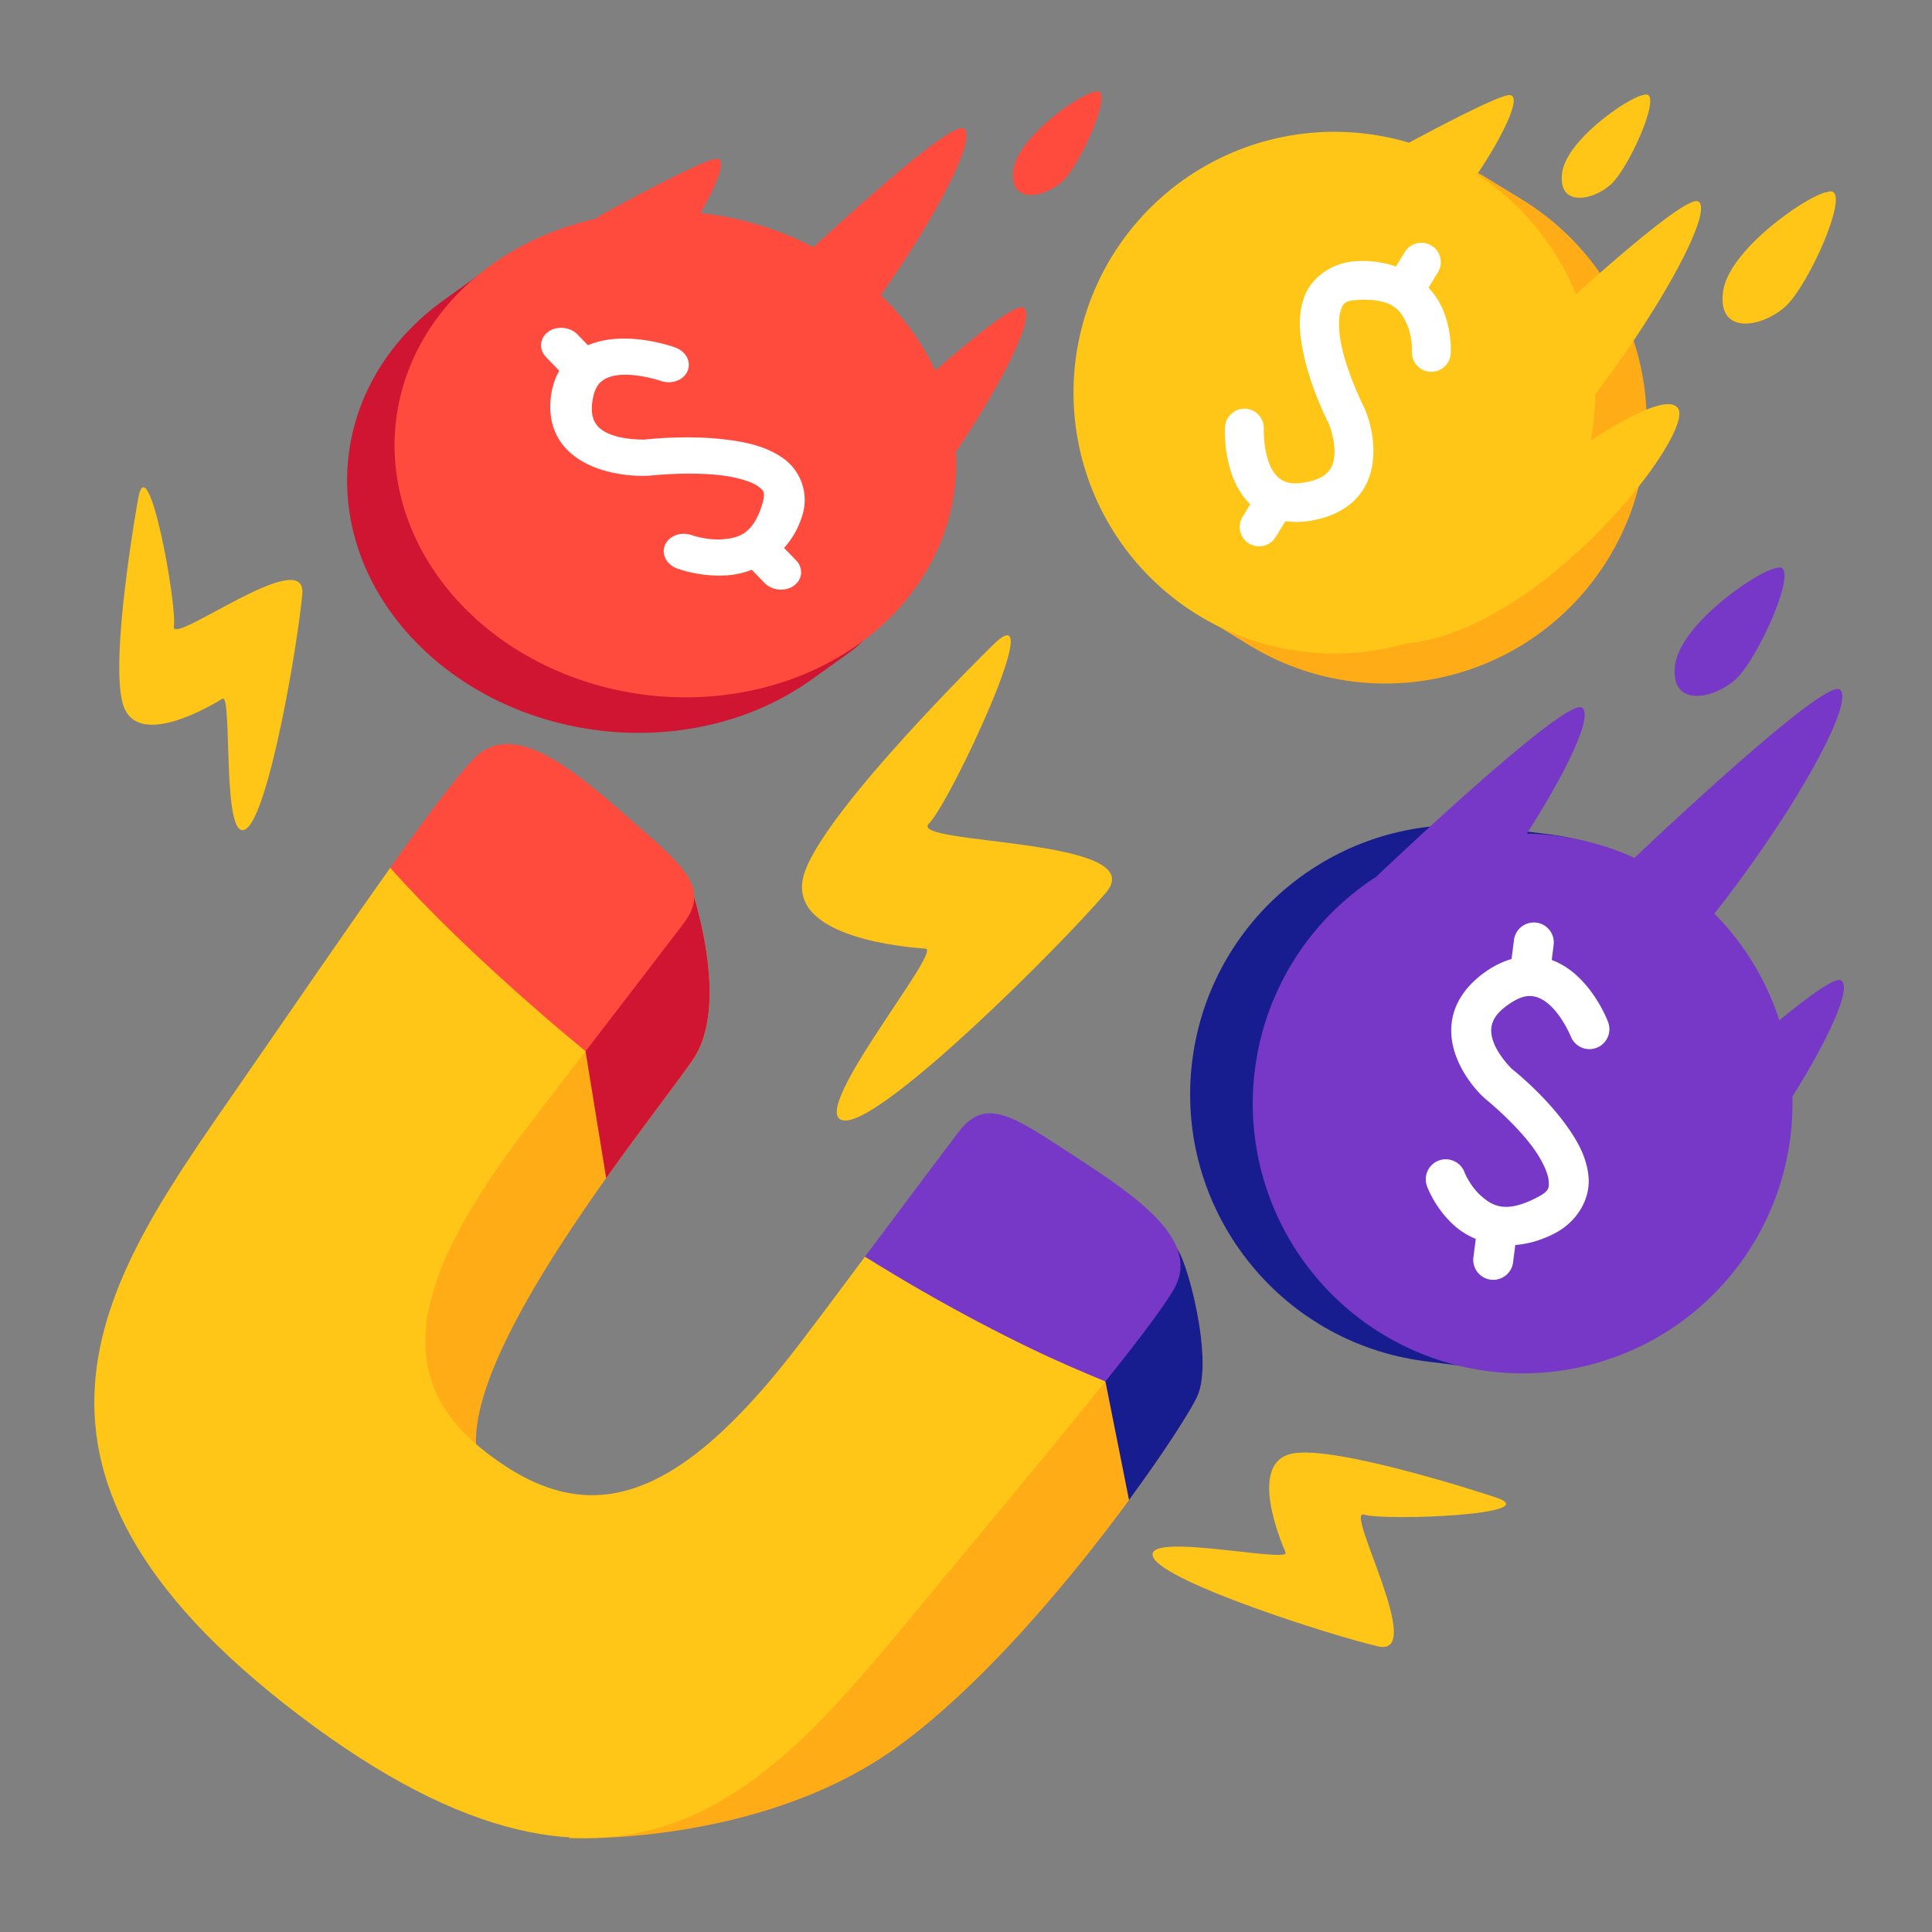 <?xml version="1.0" encoding="utf-8"?>
<svg xmlns="http://www.w3.org/2000/svg" xmlns:svg="http://www.w3.org/2000/svg" id="svg8" height="512" viewBox="0 0 135.467 135.467" width="512">
  <rect x="0" y="0" width="135.467" height="135.467" fill="#808080" stroke="none"/>
  <clipPath id="clipPath5136">
    <rect id="rect5138" height="89.013" rx="7.858" width="87.501" x="-68.036" y="22.301"/>
  </clipPath>
  <clipPath id="clipPath3786">
    <path id="rect3788" d="m84.667 15.119h79.375v72.571h-79.375z"/>
  </clipPath>
  <g id="layer1">
    <g id="g4582" transform="matrix(1.02 0 0 1.02 -11.216 .017)">
      <g id="g9330">
        <g stroke-width="19.614">
          <path id="path9018" d="m50.105 126.346s12.922.562 22.358-6.122c9.436-6.684 19.658-21.689 20.837-24.245 1.179-2.556-.786-9.829-1.507-10.288-.721-.459-41.688 40.654-41.688 40.654z" fill="#ffac17" stroke-linecap="round" stroke-linejoin="round"/>
          <path id="path9016" d="m58.26 60.218s3.151 8.526.371 12.603c-2.78 4.077-16.124 20.202-14.827 27.245 1.297 7.043-19.275-1.297-12.788-16.31 6.487-15.012 27.245-23.538 27.245-23.538z" fill="#ffac17" stroke-linecap="round" stroke-linejoin="round"/>
          <path id="path9028" d="m58.26 60.218s-2.765 1.139-6.587 3.307l-.424 8.726 1.417 8.718c2.573-3.621 4.96-6.675 5.964-8.148 2.78-4.077-.371-12.603-.371-12.603z" fill="#cf1531" stroke-linecap="round" stroke-linejoin="round"/>
          <path id="path8676" d="m37.818 59.64c-2.628 3.701-6.022 8.637-10.477 15.092-8.777 12.717-18.686 25.79 4.237 43.177 22.923 17.387 32.841 4.32 42.721-7.56 5.695-6.848 9.753-11.725 12.688-15.399-1.624-.675-8.759-9.147-16.532-8.577-1.591 2.127-2.31 3.108-4.342 5.787-8.725 11.503-14.811 12.892-21.538 7.789-6.727-5.103-5.429-11.798 2.49-22.238 1.89-2.491 2.62-3.423 4.187-5.461-.926-.773-6.79-12.251-13.432-12.61z" fill="#ffc517" stroke-linecap="round" stroke-linejoin="round"/>
          <path id="path8674" d="m37.818 59.64c1.225 1.368 2.687 2.896 4.449 4.605 1.778 1.725 3.854 3.629 6.277 5.725.84.727 1.78 1.508 2.706 2.281 2.519-3.277 5.559-7.234 6.733-8.781 1.904-2.51-.016-3.966-3.927-7.398-.978-.858-1.962-1.706-2.931-2.452-2.905-2.236-5.664-3.544-7.65-1.386-1.3 1.413-3.122 3.836-5.657 7.407z" fill="#ff4b3d" stroke-linecap="round" stroke-linejoin="round"/>
          <path id="path9023" d="m91.793 85.692c-.19-.121-3.216 2.688-7.517 6.834 1.547 1.385 2.71 2.424 2.71 2.424s.882 4.414 1.623 8.152c2.502-3.405 4.245-6.156 4.691-7.123 1.179-2.556-.786-9.829-1.507-10.288z" fill="#171d8f" stroke-linecap="round" stroke-linejoin="round"/>
          <path id="path8667" d="m70.454 86.373c1.353.841 2.674 1.633 3.956 2.369 1.318.757 2.597 1.46 3.834 2.113 1.238.653 2.434 1.257 3.586 1.813 1.868.903 3.532 1.606 5.156 2.282 2.144-2.683 3.76-4.801 4.628-6.204 2.057-3.325-2.19-6.314-6.549-9.154-4.359-2.841-6.278-4.297-8.182-1.787-1.136 1.498-4.073 5.418-6.429 8.568z" fill="#7738c7" stroke-linecap="round" stroke-linejoin="round"/>
        </g>
        <g id="g10626-6-5" transform="matrix(1.369 .175 -.175 1.369 5.691 -8.349)">
          <path id="path10609-11-1" d="m95.422 50.347s-2.103 13.35-9.459 13.407c-.035 0-2.337 0-2.373 0-7.405 0-13.407-6.003-13.407-13.407s6.003-13.407 13.407-13.407c.024 0 2.882 0 2.906 0 7.372.038 8.927 6.026 8.927 13.407z" fill="#171d8f" stroke-linecap="round" stroke-linejoin="round" stroke-width="2.279"/>
          <path id="path10606-38-5" d="m469.76 150.164c-.185.027-.388.08-.609.162-4.45.494-25.214 14.503-26.697 25.545-1.483 11.041 9.558 9.393 15.82 3.955 6.067-5.268 17.237-30.488 11.486-29.662zm15.611 32.08c-6.928.108-53.545 44.477-53.684 44.609a71.298 71.298 0 0 0 -20.564-5.857 71.298 71.298 0 0 0 -7.883-.562c11.153-17.375 17.506-31.34 14.604-33.275-4.415-2.944-54.271 44.521-54.271 44.521s-.004.048-.004.049a71.298 71.298 0 0 0 -32.195 50.965 71.298 71.298 0 0 0 61.697 79.75 71.298 71.298 0 0 0 79.75-61.697 71.298 71.298 0 0 0 .551-10.836c10.111-16.141 15.667-28.798 12.912-30.635-1.489-.992-8.18 3.793-16.348 10.51a71.298 71.298 0 0 0 -17.146-28.199c21.679-27.526 37.396-56.364 33.125-59.211-.138-.092-.319-.134-.543-.131z" fill="#7738c7" stroke-linecap="round" stroke-linejoin="round" stroke-width="12.121" transform="matrix(.187 -.024 .024 .187 4.581 5.503)"/>
          <path id="path10604-9-7" d="m86.311 41.383a.996.996 0 0 0 -.996.996v.958c-.365.158-.726.381-1.068.674-.849.726-1.336 1.564-1.455 2.397-.119.833.121 1.586.441 2.165.605 1.094 1.514 1.73 1.617 1.8a.996.996 0 0 0 .091.063s1.555.956 2.63 2.087c.537.566.908 1.173.98 1.539.071.366.093.513-.522.93-1.402.952-2.084.666-2.703.253-.62-.413-.987-1.072-.987-1.072a.996.996 0 0 0 -1.345-.421.996.996 0 0 0 -.421 1.342s.534 1.064 1.648 1.807c.31.207.681.377 1.094.49v.923a.996.996 0 0 0 .996.996.996.996 0 0 0 .996-.996v-.871c.593-.125 1.215-.377 1.842-.803 1.079-.732 1.557-1.94 1.359-2.959-.198-1.018-.824-1.826-1.493-2.531-1.278-1.346-2.85-2.302-2.992-2.387-.011-.008-.695-.522-1.046-1.157-.177-.32-.257-.62-.214-.918.043-.299.201-.671.778-1.165.51-.436.841-.498 1.14-.478.299.02.625.171.945.424.64.506 1.103 1.314 1.103 1.314a.996.996 0 0 0 1.349.403.996.996 0 0 0 .403-1.35s-.566-1.097-1.619-1.93c-.419-.331-.941-.635-1.556-.775v-.753a.996.996 0 0 0 -.996-.996z" fill="#fff" solid-color="#000000" vector-effect="none"/>
        </g>
        <g id="g10639-2-3" transform="matrix(-1.142 -.7 .7 -1.142 166.452 145.02)">
          <path id="path10633-0-6" d="m95.422 50.347s-2.103 13.35-9.459 13.407c-.035 0-2.337 0-2.373 0-7.405 0-13.407-6.003-13.407-13.407s6.003-13.407 13.407-13.407c.024 0 2.882 0 2.906 0 7.372.038 8.927 6.026 8.927 13.407z" fill="#ffac17" stroke-linecap="round" stroke-linejoin="round" stroke-width="2.279"/>
          <path id="path10635-1-5" d="m436.615 24.826c-.15.022-.313.066-.492.133-3.596.4-20.378 11.719-21.576 20.643-1.199 8.923 7.724 7.592 12.785 3.197 4.903-4.258 13.93-24.64 9.283-23.973zm-36.08.174c-2.753 0-18.438 8.246-26.615 12.646a69.204 69.204 0 0 0 -78.758 30.152 69.204 69.204 0 0 0 22.828 95.17 69.204 69.204 0 0 0 55.107 7.564c36.493-3.466 76.523-55.582 72.283-62.365-2.293-3.669-12.509 1.595-23.166 8.371a69.204 69.204 0 0 0 1.148-12.094c18.497-24.674 31.175-48.682 27.352-51.23-2.407-1.605-18.635 12.173-32.48 24.605a69.204 69.204 0 0 0 -26.242-31.797c6.452-9.537 12.219-21.023 8.543-21.023zm84.965 25.514c-.192.028-.402.085-.631.17-4.602.511-26.079 14.998-27.613 26.418-1.534 11.42 9.886 9.717 16.363 4.092 6.275-5.449 17.828-31.534 11.881-30.68z" fill="#ffc517" stroke-linecap="round" stroke-linejoin="round" stroke-width="11.765" transform="matrix(-.165 .101 -.101 -.165 155.555 31.657)"/>
          <path id="path10637-92-6" d="m86.311 41.383a.996.996 0 0 0 -.996.996v.958c-.365.158-.726.381-1.068.674-.849.726-1.336 1.564-1.455 2.397-.119.833.121 1.586.441 2.165.605 1.094 1.514 1.73 1.617 1.8a.996.996 0 0 0 .091.063s1.555.956 2.63 2.087c.537.566.908 1.173.98 1.539.071.366.093.513-.522.93-1.402.952-2.084.666-2.703.253-.62-.413-.987-1.072-.987-1.072a.996.996 0 0 0 -1.345-.421.996.996 0 0 0 -.421 1.342s.534 1.064 1.648 1.807c.31.207.681.377 1.094.49v.923a.996.996 0 0 0 .996.996.996.996 0 0 0 .996-.996v-.871c.593-.125 1.215-.377 1.842-.803 1.079-.732 1.557-1.94 1.359-2.959-.198-1.018-.824-1.826-1.493-2.531-1.278-1.346-2.85-2.302-2.992-2.387-.011-.008-.695-.522-1.046-1.157-.177-.32-.257-.62-.214-.918.043-.299.201-.671.778-1.165.51-.436.841-.498 1.14-.478.299.02.625.171.945.424.64.506 1.103 1.314 1.103 1.314a.996.996 0 0 0 1.349.403.996.996 0 0 0 .403-1.35s-.566-1.097-1.619-1.93c-.419-.331-.941-.635-1.556-.775v-.753a.996.996 0 0 0 -.996-.996z" fill="#fff" solid-color="#000000" vector-effect="none"/>
        </g>
        <g id="g10631-6" transform="matrix(1.329 .17 -.17 1.329 25.174 -21.469)">
          <path id="path10617-23-6" d="m35.353 30.002s8.999 9.862 3.654 14.903c-.026.024-1.713 1.591-1.738 1.615-5.426 5.038-14.564 5.332-20.411.656-5.846-4.676-6.187-12.551-.761-17.59.017-.016 2.112-1.961 2.129-1.977 5.432-4.992 11.299-2.269 17.127 2.393z" fill="#cf1531" stroke-linecap="round" stroke-linejoin="round" stroke-width="2.279"/>
          <path id="path10619-7-6" d="m290.545 24.869c-.15.022-.315.064-.494.131-3.596.4-20.376 11.721-21.574 20.645-1.199 8.923 7.724 7.59 12.785 3.195 4.903-4.258 13.93-24.638 9.283-23.971zm-35.717 9.646c-4.431.069-25.403 18.639-39.371 31.451a74.547 64.244 7.266 0 0 -29.977-9.104c4.387-7.512 7.179-14.363 4.342-14.363-3.75 0-31.607 15.357-31.607 15.357s.214.2.303.285a74.547 64.244 7.266 0 0 -28.463 12.344 74.547 64.244 7.266 0 0 -7.6 90.559 74.547 64.244 7.266 0 0 104.932 9.979 74.547 64.244 7.266 0 0 25.652-50.727c13.181-19.505 21.171-36.063 18.033-38.154-1.888-1.259-12.339 6.982-23.439 16.594a74.547 64.244 7.266 0 0 -12.646-18.271 74.547 64.244 7.266 0 0 -1.752-1.748c15.582-21.98 25.574-41.773 22.123-44.074-.134-.089-.312-.13-.529-.127z" fill="#ff4b3d" stroke-linecap="round" stroke-linejoin="round" stroke-width="11.765" transform="matrix(.192 -.025 .025 .192 -8.471 17.229)"/>
          <path id="path10621-4-0" d="m21.599 30.541a.924 1.073 89.993 0 0 .056 1.307l.756.605c-.143.348-.231.735-.251 1.153-.049 1.036.256 1.896.826 2.503.571.607 1.34.919 2.033 1.067 1.307.279 2.475.062 2.607.037a.924 1.073 89.993 0 0 .116-.022s1.894-.455 3.575-.471c.841-.008 1.592.123 1.933.305.341.183.473.26.352.942-.276 1.555-1.001 1.838-1.782 1.999-.781.161-1.569-.005-1.569-.005a.924 1.073 89.993 0 0 -1.318.649.924 1.073 89.993 0 0 .751 1.134s1.231.309 2.634.02c.39-.08.796-.225 1.189-.435l.728.583a.924 1.073 89.993 0 0 1.516-.049.924 1.073 89.993 0 0 -.057-1.307l-.688-.55c.336-.482.592-1.065.716-1.761.212-1.197-.391-2.285-1.34-2.793-.949-.508-2.046-.593-3.093-.582-2.0.02-3.905.485-4.077.528-.015.002-.922.143-1.68-.019-.382-.082-.677-.217-.882-.434-.205-.218-.383-.56-.35-1.266.029-.622.223-.887.458-1.078.235-.19.593-.318 1.027-.375.868-.116 1.846.079 1.846.079a.924 1.073 89.993 0 0 1.307-.663.924 1.073 89.993 0 0 -.77-1.126s-1.281-.308-2.71-.117c-.569.076-1.191.239-1.752.569l-.595-.476a.924 1.073 89.993 0 0 -1.516.049z" fill="#fff" solid-color="#000000" vector-effect="none"/>
        </g>
        <path id="path9065" d="m79.296 44.279s-11.954 11.676-13.066 15.939c-1.112 4.263 7.186 4.886 8.391 4.979 1.205.093-8.569 11.813-5.507 11.813 2.752 0 14.67-11.871 17.913-15.67 3.243-3.799-13.661-3.253-12.178-4.735 1.483-1.483 8.34-16.124 4.448-12.325z" fill="#ffc517" stroke-linecap="round" stroke-linejoin="round" stroke-width="19.614"/>
        <path id="path9272" d="m113.822 102.919s-11.052-3.674-14.048-3.001c-2.996.673-.731 6.012-.403 6.788.327.776-10.055-1.534-9.077.363.879 1.705 12.04 5.294 15.43 6.089 3.39.795-2.35-9.501-.958-9.056 1.392.445 12.653.014 9.056-1.183z" fill="#ffc517" stroke-linecap="round" stroke-linejoin="round" stroke-width="13.67"/>
        <path id="path9272-0" d="m20.496 34.245s-2.075 11.46-.986 14.331c1.09 2.871 6.055-.126 6.777-.56.722-.434-.097 10.171 1.642 8.934 1.563-1.111 3.539-12.667 3.847-16.136.308-3.468-9.074 3.669-8.83 2.228.243-1.441-1.774-12.528-2.451-8.798z" fill="#ffc517" stroke-linecap="round" stroke-linejoin="round" stroke-width="13.67"/>
      </g>
    </g>
  </g>
</svg>